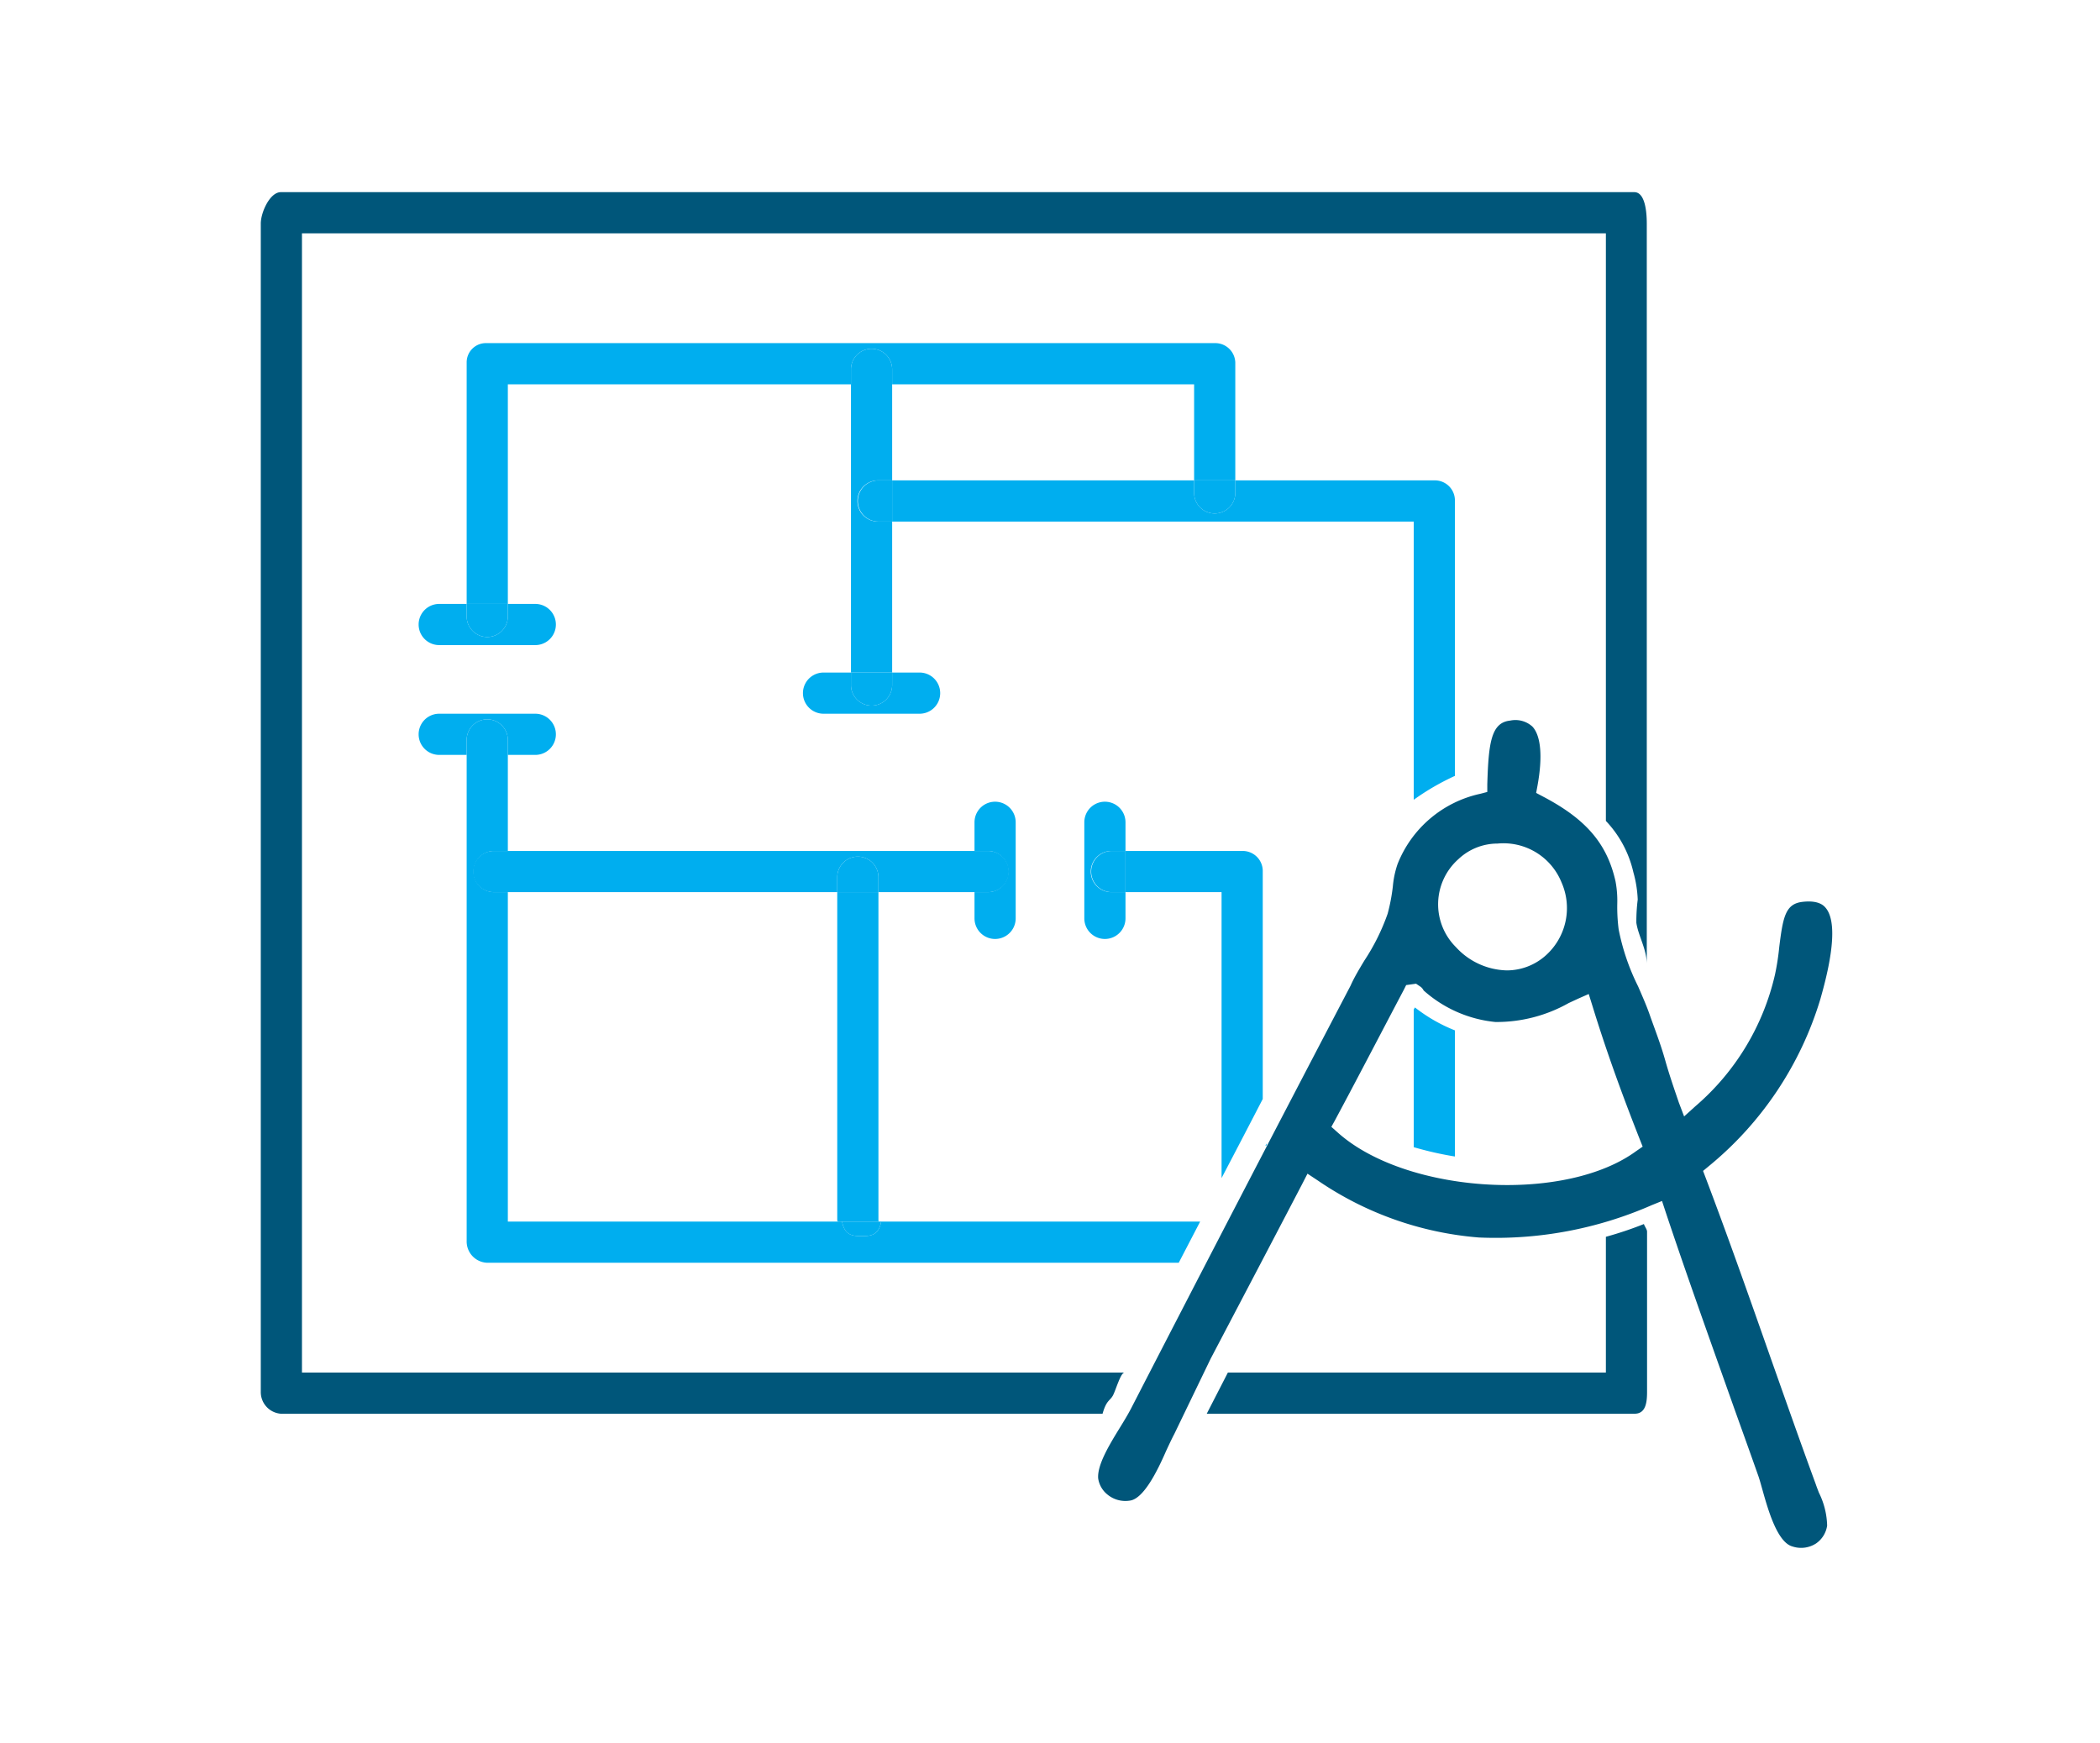 <svg xmlns="http://www.w3.org/2000/svg" viewBox="0 0 153 127"><defs><style>.cls-1{fill:#00567a}.cls-2{fill:#00aeef}</style></defs><g id="Layer_1" data-name="Layer 1"><path class="cls-1" d="M117 90.11V100H89.46l-1.54 3h31.17c.8 0 .91-.78.91-1.59V89.74c0-.18-.17-.37-.23-.56a26.47 26.47 0 0 1-2.77.93zM81.93 100H22V17h95v42.81a8 8 0 0 1 2 3.73 8.53 8.53 0 0 1 .32 2 12.81 12.81 0 0 0-.1 1.69c.13.92.76 1.94.76 3V16.29c0-.81-.11-2.29-.91-2.29H20.46c-.8 0-1.46 1.48-1.46 2.29v85.12a1.58 1.58 0 0 0 1.46 1.59h59.87c.28-1 .55-.94.76-1.34s.56-1.66.84-1.66z"/><path class="cls-2" d="M63.5 25.41a1.5 1.5 0 0 1 1.5 1.5V28h22v7h3v-8.59A1.46 1.46 0 0 0 88.47 25h-53A1.4 1.4 0 0 0 34 26.41V44h3V28h25v-1.09a1.5 1.5 0 0 1 1.5-1.5zM35.5 46.41a1.5 1.5 0 0 1-1.5-1.5V44h-2a1.5 1.5 0 0 0 0 3h7a1.5 1.5 0 0 0 0-3h-2v.91a1.5 1.5 0 0 1-1.5 1.5z"/><path class="cls-2" d="M34 44.91a1.5 1.5 0 0 0 3 0V44h-3zM35.5 52.41a1.5 1.5 0 0 1 1.5 1.5V55h2a1.5 1.5 0 0 0 0-3h-7a1.5 1.5 0 0 0 0 3h2v-1.09a1.5 1.5 0 0 1 1.5-1.5zM63.5 51.41a1.5 1.5 0 0 1-1.5-1.5V49h-2a1.5 1.5 0 0 0 0 3h7a1.5 1.5 0 0 0 0-3h-2v.91a1.5 1.5 0 0 1-1.5 1.5zM79.47 63.5A1.5 1.5 0 0 1 81 62h1v-2.09a1.5 1.5 0 0 0-3 0v7a1.5 1.5 0 0 0 3 0V65h-1a1.5 1.5 0 0 1-1.53-1.5zM73.47 63.5A1.5 1.5 0 0 1 72 65h-1v1.91a1.5 1.5 0 0 0 3 0v-7a1.5 1.5 0 0 0-3 0V62h1a1.5 1.5 0 0 1 1.47 1.5zM62.47 36.5A1.5 1.5 0 0 1 64 35h1v-7h-3v21h3V38h-1a1.5 1.5 0 0 1-1.53-1.5zM65 26.91a1.5 1.5 0 1 0-3 0V28h3z"/><path class="cls-2" d="M62 49.91a1.5 1.5 0 0 0 3 0V49h-3zM106 36.41a1.46 1.46 0 0 0-1.53-1.41H90v.91a1.5 1.5 0 0 1-3 0V35H65v3h38v20.27a17.85 17.85 0 0 1 3-1.74zM103 73.58v10a24.9 24.9 0 0 0 3 .68v-9.19a11.65 11.65 0 0 1-2.91-1.67c-.03.06-.09.12-.09.18z"/><path class="cls-2" d="M87 35.91a1.5 1.5 0 0 0 3 0V35h-3zM64 35a1.5 1.5 0 0 0 0 3h1v-3zM92 63.41A1.46 1.46 0 0 0 90.47 62H82v3h7v20.83q1.5-2.86 3-5.76zM64.2 89c-.18 1-.75 1.06-1.42 1.06S61.54 90 61.35 89H37V65h-1a1.5 1.5 0 0 1 0-3h1v-7h-3v35.41A1.55 1.55 0 0 0 35.47 92h50.41l1.56-3zM92.28 83.45v-.14l-.09.16zM37 53.91a1.5 1.5 0 0 0-3 0V55h3z"/><path class="cls-2" d="M81 62a1.5 1.5 0 0 0 0 3h1v-3zM61 65v-1.09a1.5 1.5 0 0 1 3 0V65h7v-3H37v3zM72 65a1.5 1.5 0 0 0 0-3h-1v3zM34.47 63.5A1.5 1.5 0 0 0 36 65h1v-3h-1a1.5 1.5 0 0 0-1.53 1.5zM61 88.91c0 .16.31.09.35.09h2.85s-.2.07-.2-.09V65h-3z"/><path class="cls-2" d="M62.78 90.06c.67 0 1.24-.06 1.42-1.06h-2.85c.19 1 .75 1.06 1.43 1.06zM62.5 62.41a1.5 1.5 0 0 0-1.5 1.5V65h3v-1.09a1.5 1.5 0 0 0-1.5-1.5z"/><path d="M133.12 111.15a5.69 5.69 0 0 0-.6-2.4c-.08-.21-.16-.41-.23-.62-1.15-3.13-2.24-6.24-3.33-9.32-1.58-4.5-3.08-8.75-4.69-13l-.19-.5.41-.34a25.08 25.08 0 0 0 8.14-12.19c.37-1.32 1.5-5.32.38-6.64-.12-.14-.49-.58-1.71-.43s-1.4 1.11-1.67 3.3a18.18 18.18 0 0 1-.31 2 17.91 17.91 0 0 1-5.79 9.58l-.83.75-.38-1c-.34-1-.69-2-1-3.1s-.7-2.11-1.09-3.2c-.24-.71-.57-1.45-.88-2.17a16.27 16.27 0 0 1-1.42-4.16 12.89 12.89 0 0 1-.1-1.88 7.64 7.64 0 0 0-.13-1.63c-.62-2.75-2.16-4.53-5.29-6.17l-.49-.26.1-.54c.38-2.1.25-3.62-.37-4.29a1.84 1.84 0 0 0-1.62-.44c-1.38.14-1.58 1.59-1.67 4.65v.55l-.54.14a8.4 8.4 0 0 0-6 5.12 6.83 6.83 0 0 0-.34 1.61 13.52 13.52 0 0 1-.38 2 15.5 15.5 0 0 1-1.7 3.42c-.36.6-.73 1.21-1 1.82a5119.26 5119.26 0 0 0-16 30.82c-.23.44-.52.92-.83 1.42-.73 1.19-1.64 2.68-1.56 3.66a1.85 1.85 0 0 0 .69 1.19 2.05 2.05 0 0 0 1.62.43c1-.13 2-2.15 2.64-3.62.21-.45.41-.88.6-1.24L88.2 99c2.31-4.4 4.59-8.74 6.67-12.73l.39-.76.74.49a24.18 24.18 0 0 0 11.74 4.16 28.3 28.3 0 0 0 12.61-2.36l.74-.3.25.76c1.51 4.54 3.3 9.52 5 14.32.58 1.62 1.16 3.23 1.72 4.82.12.32.23.73.36 1.19.4 1.42 1.07 3.78 2.17 4.08a2 2 0 0 0 1.71-.21 1.91 1.91 0 0 0 .82-1.31zM106.25 62.6a4.15 4.15 0 0 1 2.85-1.14 4.56 4.56 0 0 1 4.66 2.81 4.63 4.63 0 0 1-1.14 5.34 4.26 4.26 0 0 1-2.82 1.09 5.18 5.18 0 0 1-3.73-1.7 4.4 4.4 0 0 1 .18-6.4zm12.94 21.28c-2.28 1.66-5.76 2.46-9.38 2.46-4.68 0-9.57-1.33-12.36-3.84l-.45-.4.28-.51c1.61-3 3.28-6.22 5-9.48l.17-.34.72-.1.34.23a.75.75 0 0 1 .21.26 9.2 9.2 0 0 0 5.23 2.3 10.7 10.7 0 0 0 5.34-1.38l.69-.32.77-.34.25.8c.92 3 2 6.06 3.47 9.79l.21.53z" fill-rule="evenodd" fill="#00567a"/></g></svg>